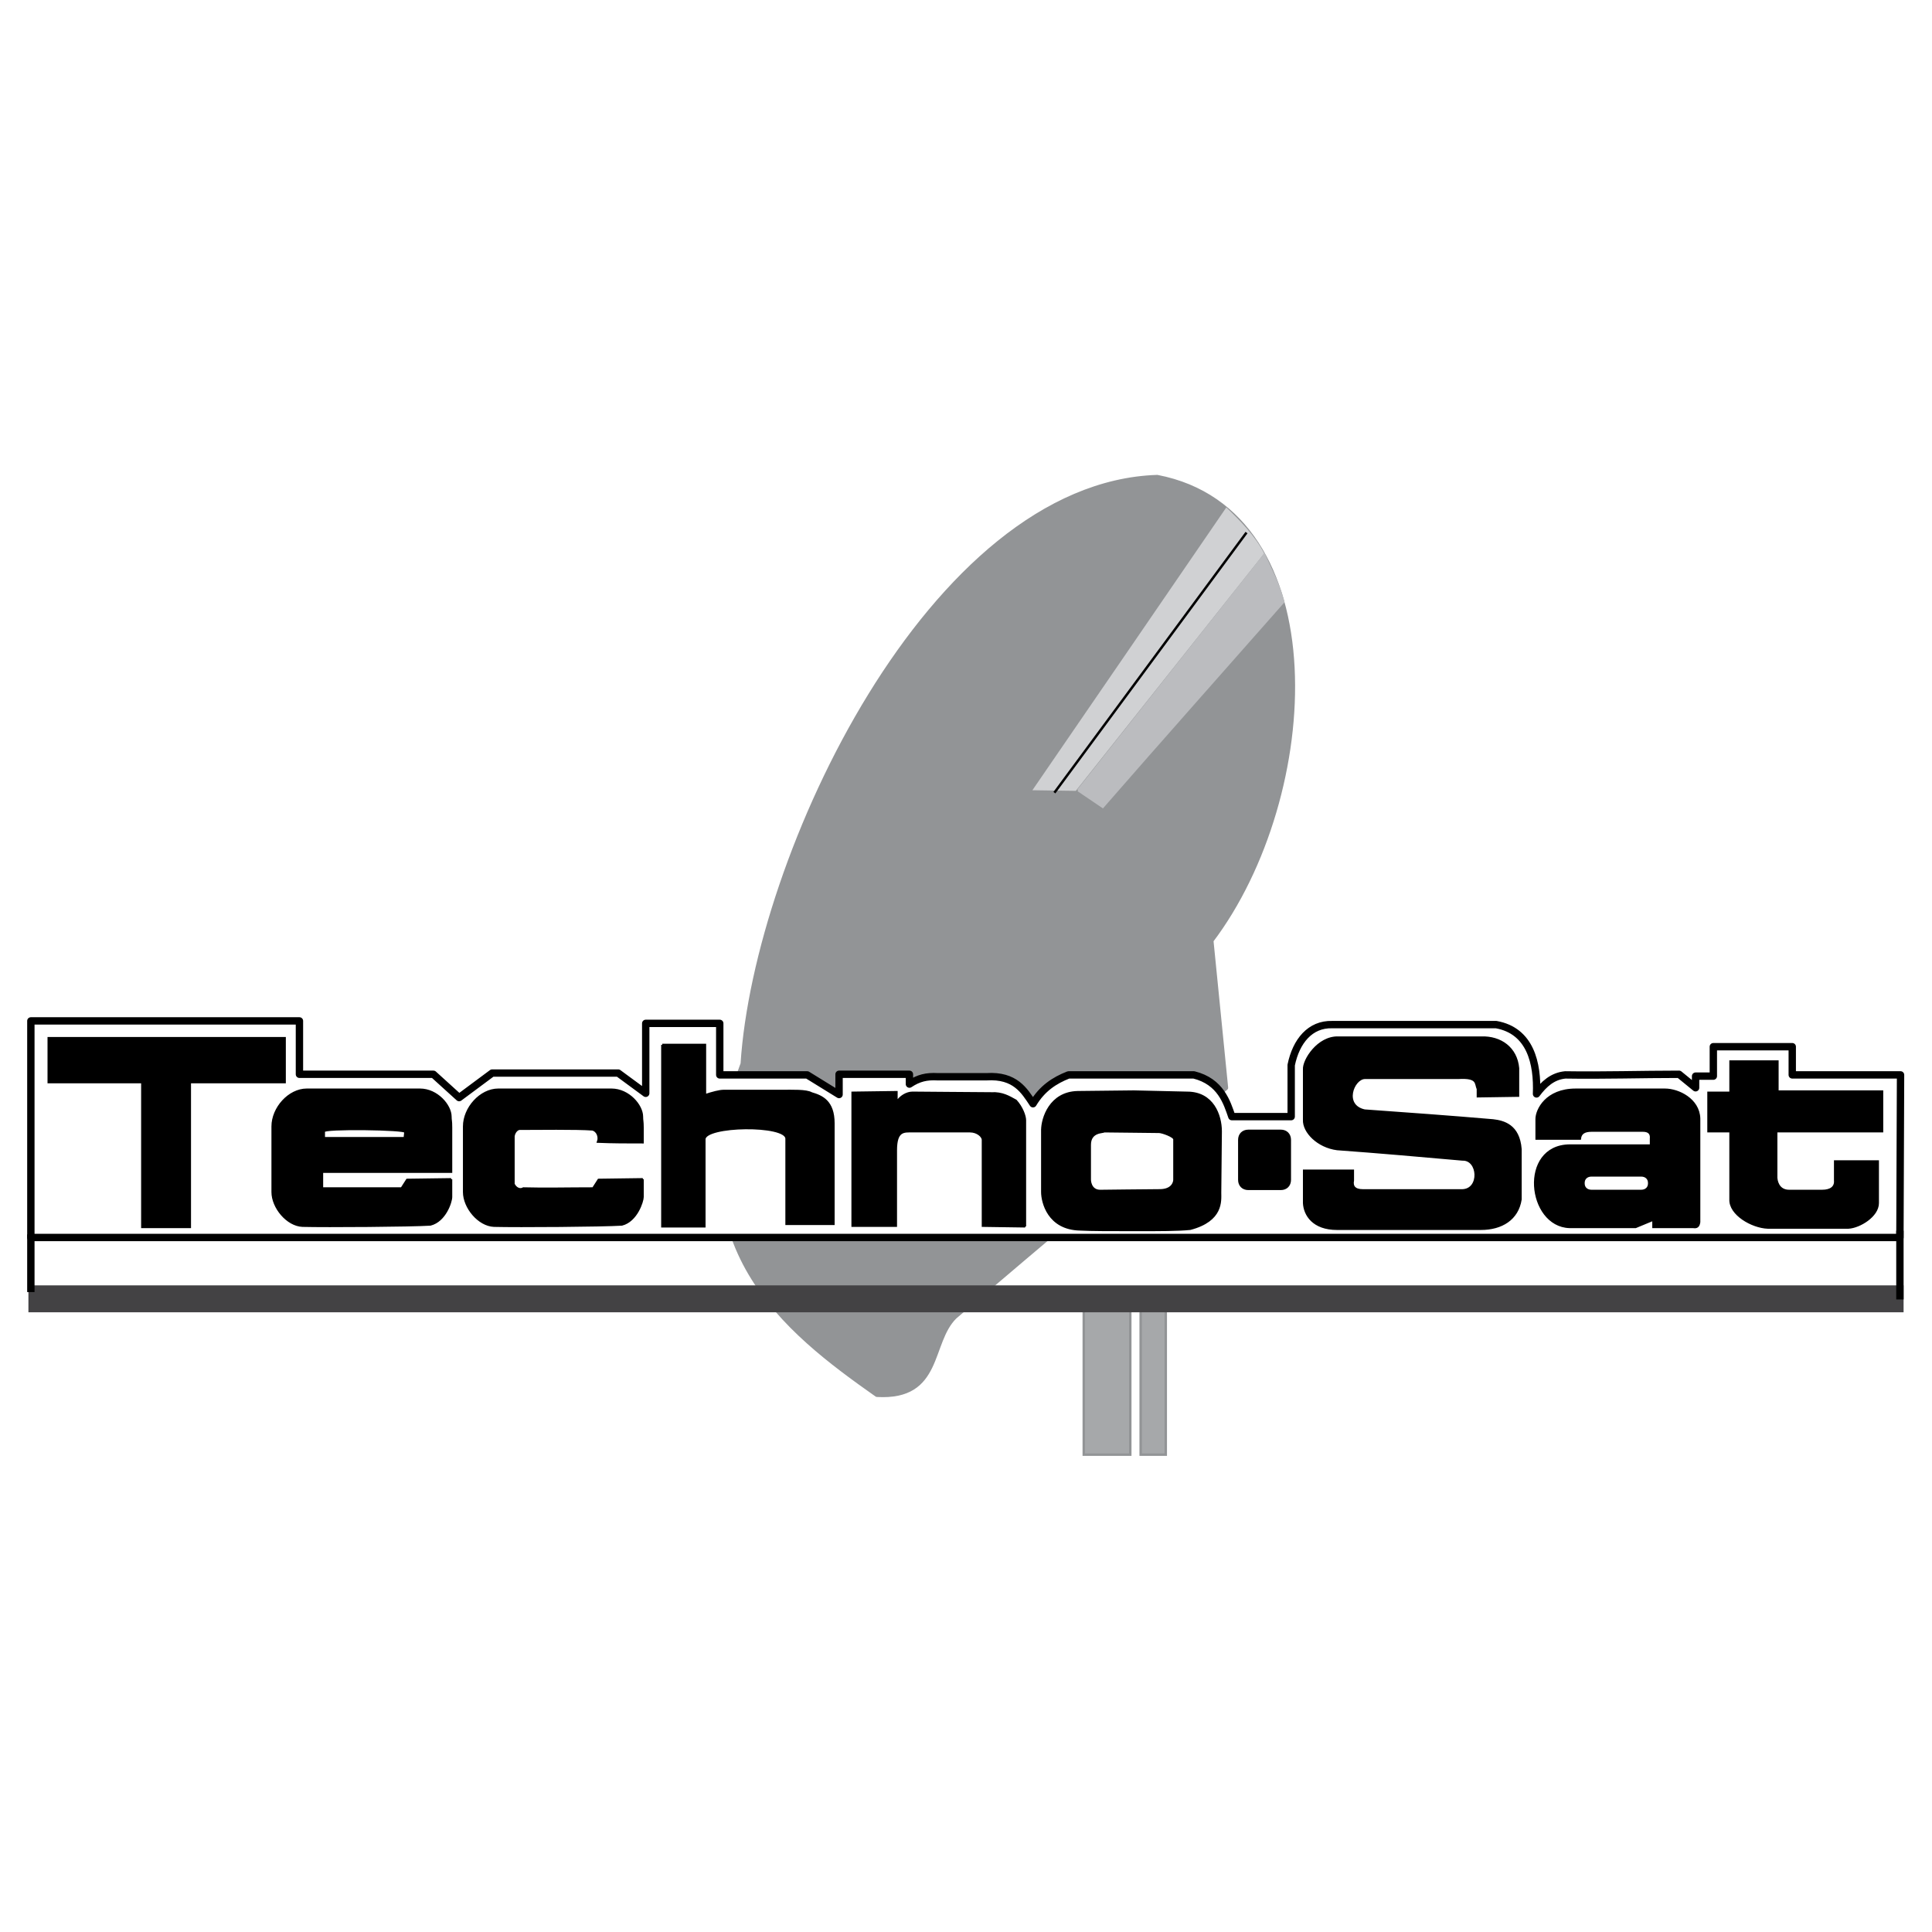 <svg xmlns="http://www.w3.org/2000/svg" width="2500" height="2500" viewBox="0 0 192.756 192.756"><path fill-rule="evenodd" clip-rule="evenodd" fill="#fff" d="M0 0h192.756v192.756H0V0z"/><path d="M74.129 106.141c1.343-20.75 18.8-57.781 41.324-58.516 17.823 3.428 16.297 31.768 5.371 46.213l1.465 14.689c-9.033 7.59-18.067 15.182-27.041 22.832-2.625 2.57-1.343 8.141-7.751 7.773-9.034-6.364-20.143-14.935-13.368-32.991z" fill-rule="evenodd" clip-rule="evenodd" fill="#929496" stroke="#929496" stroke-width=".49" stroke-linejoin="round" stroke-miterlimit="2.613"/><path d="M189.555 123.463H3.079v-21.607h26.796v5.326h13.368l2.564 2.326 3.296-2.449h12.574l2.747 2.02v-6.977h7.386v5.141h8.729l3.174 1.959v-2.02h7.02v.979c.916-.611 1.709-.795 2.808-.734h4.883c2.869-.184 3.784 1.408 4.639 2.693.916-1.529 2.137-2.326 3.541-2.877h12.513c2.686.674 3.296 2.756 3.784 4.162h5.921v-5.141c.488-2.387 1.893-4.102 4.09-4.039h16.358c3.418.611 4.151 3.855 4.029 6.916.732-.98 1.587-1.775 2.868-1.898 3.846.062 7.569-.061 11.354-.061l1.648 1.346v-1.162h1.771v-2.938h7.873v2.814h10.805l-.063 16.221z" fill-rule="evenodd" clip-rule="evenodd" fill="#fff" stroke="#000" stroke-width=".734" stroke-linejoin="round" stroke-miterlimit="2.613"/><path d="M108.128 130.074h4.639v15.057h-4.639v-15.057zm5.677 0h2.503v15.057h-2.503v-15.057z" fill-rule="evenodd" clip-rule="evenodd" fill="#a6a8aa" stroke="#929496" stroke-width=".244" stroke-miterlimit="2.613"/><path d="M122.351 50.625c1.343 1.285 2.869 2.815 3.784 4.591l-18.8 23.688-4.334-.062c6.47-9.426 12.94-18.853 19.35-28.217z" fill-rule="evenodd" clip-rule="evenodd" fill="#d0d1d3"/><path fill="none" stroke="#000" stroke-width=".244" stroke-miterlimit="2.613" d="M124.364 53.134l-19.166 25.952"/><path d="M107.579 78.841l2.441 1.653c5.921-6.795 12.024-13.65 18.007-20.444-.428-1.714-1.282-3.305-1.893-4.652l-18.555 23.443z" fill-rule="evenodd" clip-rule="evenodd" fill="#bbbcbf" stroke="#bbbcbf" stroke-width=".244" stroke-miterlimit="2.613"/><path fill="none" stroke="#434244" stroke-width="2.686" stroke-miterlimit="2.613" d="M2.835 129.584h187.086"/><path d="M3.079 123.156v5.754m186.476-6.121v6.855" fill="none" stroke="#000" stroke-width=".734" stroke-miterlimit="2.613"/><path d="M4.849 103.57H28.41v4.406h-9.461v14.445h-4.761v-14.445H4.849v-4.406zm40.164 14.078v1.775c0 .488-.61 2.387-2.075 2.754-1.893.123-10.377.184-12.757.123-1.526-.062-2.991-1.838-2.991-3.367v-6.549c0-1.836 1.648-3.674 3.418-3.674H41.9c1.709 0 3.052 1.592 3.052 2.693 0 .43.061.307.061 1.102v4.408H32.134v1.652h7.935l.549-.857 4.395-.06zm-4.639-4.101l.061-.611c.122-.307-8.24-.43-8.118-.061v.672h8.057zm23.745 4.101v1.775c0 .428-.611 2.387-2.076 2.754-1.892.123-10.376.184-12.757.123-1.526-.062-2.991-1.838-2.991-3.367v-6.549c0-1.836 1.648-3.674 3.418-3.674h11.293c1.709 0 3.052 1.592 3.052 2.693 0 .43.061.43.061 1.102v1.471c-1.465 0-2.991 0-4.456-.062.183-.488-.061-1.102-.549-1.225-1.587-.121-5.616-.061-7.264-.061-.244 0-.549.307-.61.734v4.775c.244.488.671.611.977.428 2.136.061 4.456 0 6.958 0l.549-.857 4.395-.06zm1.953-13.404h4.273v5.02c.732-.246 1.465-.43 1.831-.43h5.799c1.099 0 2.441-.061 2.991.244 1.038.307 2.198.797 2.198 3v10.039h-4.7v-8.508c0-1.471-8.179-1.348-8.179.061v8.691h-4.212v-18.117h-.001zm36.197 18.117l-4.212-.061v-8.57c0-.367-.55-.855-1.282-.855h-5.738c-.854 0-1.648-.123-1.648 1.896v7.529h-4.334v-13.283l4.396-.061v1.041c.366-.613 1.037-.98 1.587-.98.61 0 6.775.061 7.874.061 1.099-.061 1.771.369 2.441.736.61.672.916 1.529.916 1.957v10.59zm1.709-9.609c0-1.164.793-3.734 3.54-3.795l5.616-.062 5.31.123c2.563 0 3.357 2.266 3.357 3.857l-.061 6.119c0 .797.244 2.756-2.991 3.611-1.221.123-3.052.123-5.311.123-2.563 0-4.639 0-5.677-.061-3.174-.062-3.784-2.756-3.784-3.734v-6.181h.001zm4.76 1.469v3.488s0 1.102 1.038 1.102c.183 0 4.883-.061 5.921-.061 1.281 0 1.465-.795 1.465-1.041v-4.039c0-.307-1.221-.734-1.526-.734-1.099 0-4.272-.061-5.493-.061 0 .121-1.405-.063-1.405 1.346zm15.81-1.409h3.235c.549 0 .915.367.915.918v3.979c0 .551-.366.918-.915.918h-3.235c-.55 0-.916-.367-.916-.918v-3.979c0-.55.366-.918.916-.918zm26.918-3.488l-4.028.061v-.734c-.244-.551.062-1.225-1.953-1.102h-9.339c-1.16.061-2.197 2.754 0 3.244 4.272.307 8.545.611 12.818.979 1.037.123 2.563.49 2.747 2.877v5.02c-.306 1.959-1.893 2.938-3.968 2.938h-14.345c-2.381 0-3.235-1.406-3.296-2.57v-3.244h4.883v.98c-.122.611.184.979.977.979h9.949c1.832-.061 1.648-3.121 0-3.061-4.15-.367-8.301-.734-12.513-1.041-1.892-.244-3.357-1.713-3.296-2.938v-5.02c-.062-.918 1.404-3.244 3.418-3.182h14.283c1.893-.062 3.479 1.039 3.662 3.061v2.753h.001zm6.165 4.285h-4.333v-1.959c0-.918.977-2.939 3.906-2.939h8.912c1.343 0 3.356.98 3.418 2.877v10.346c-.062.428-.244.551-.61.488h-3.968v-.734l-1.77.734h-6.593c-4.15-.121-5.005-8.078 0-8.141h8.118v-.672c.061-.551-.244-.797-.793-.797h-5.128c-.731 0-1.098.247-1.159.797zm15.016-7.713h4.699v2.998h10.438v3.98h-10.561v4.65c.062.674.428 1.285 1.282 1.285h3.297c.854 0 1.342-.367 1.281-1.039v-1.898h4.272v4.162c0 1.285-1.831 2.387-2.93 2.449h-8.058c-1.587-.062-3.784-1.348-3.723-2.816v-6.793h-2.198v-3.857h2.198v-3.121h.003zm-13.856 11.385h4.944c.488 0 .793.307.793.734v.061c0 .43-.305.734-.793.734h-4.944c-.488 0-.794-.305-.794-.734v-.061c0-.427.306-.734.794-.734z" fill-rule="evenodd" clip-rule="evenodd" stroke="#000" stroke-width=".216" stroke-miterlimit="2.613"/></svg>